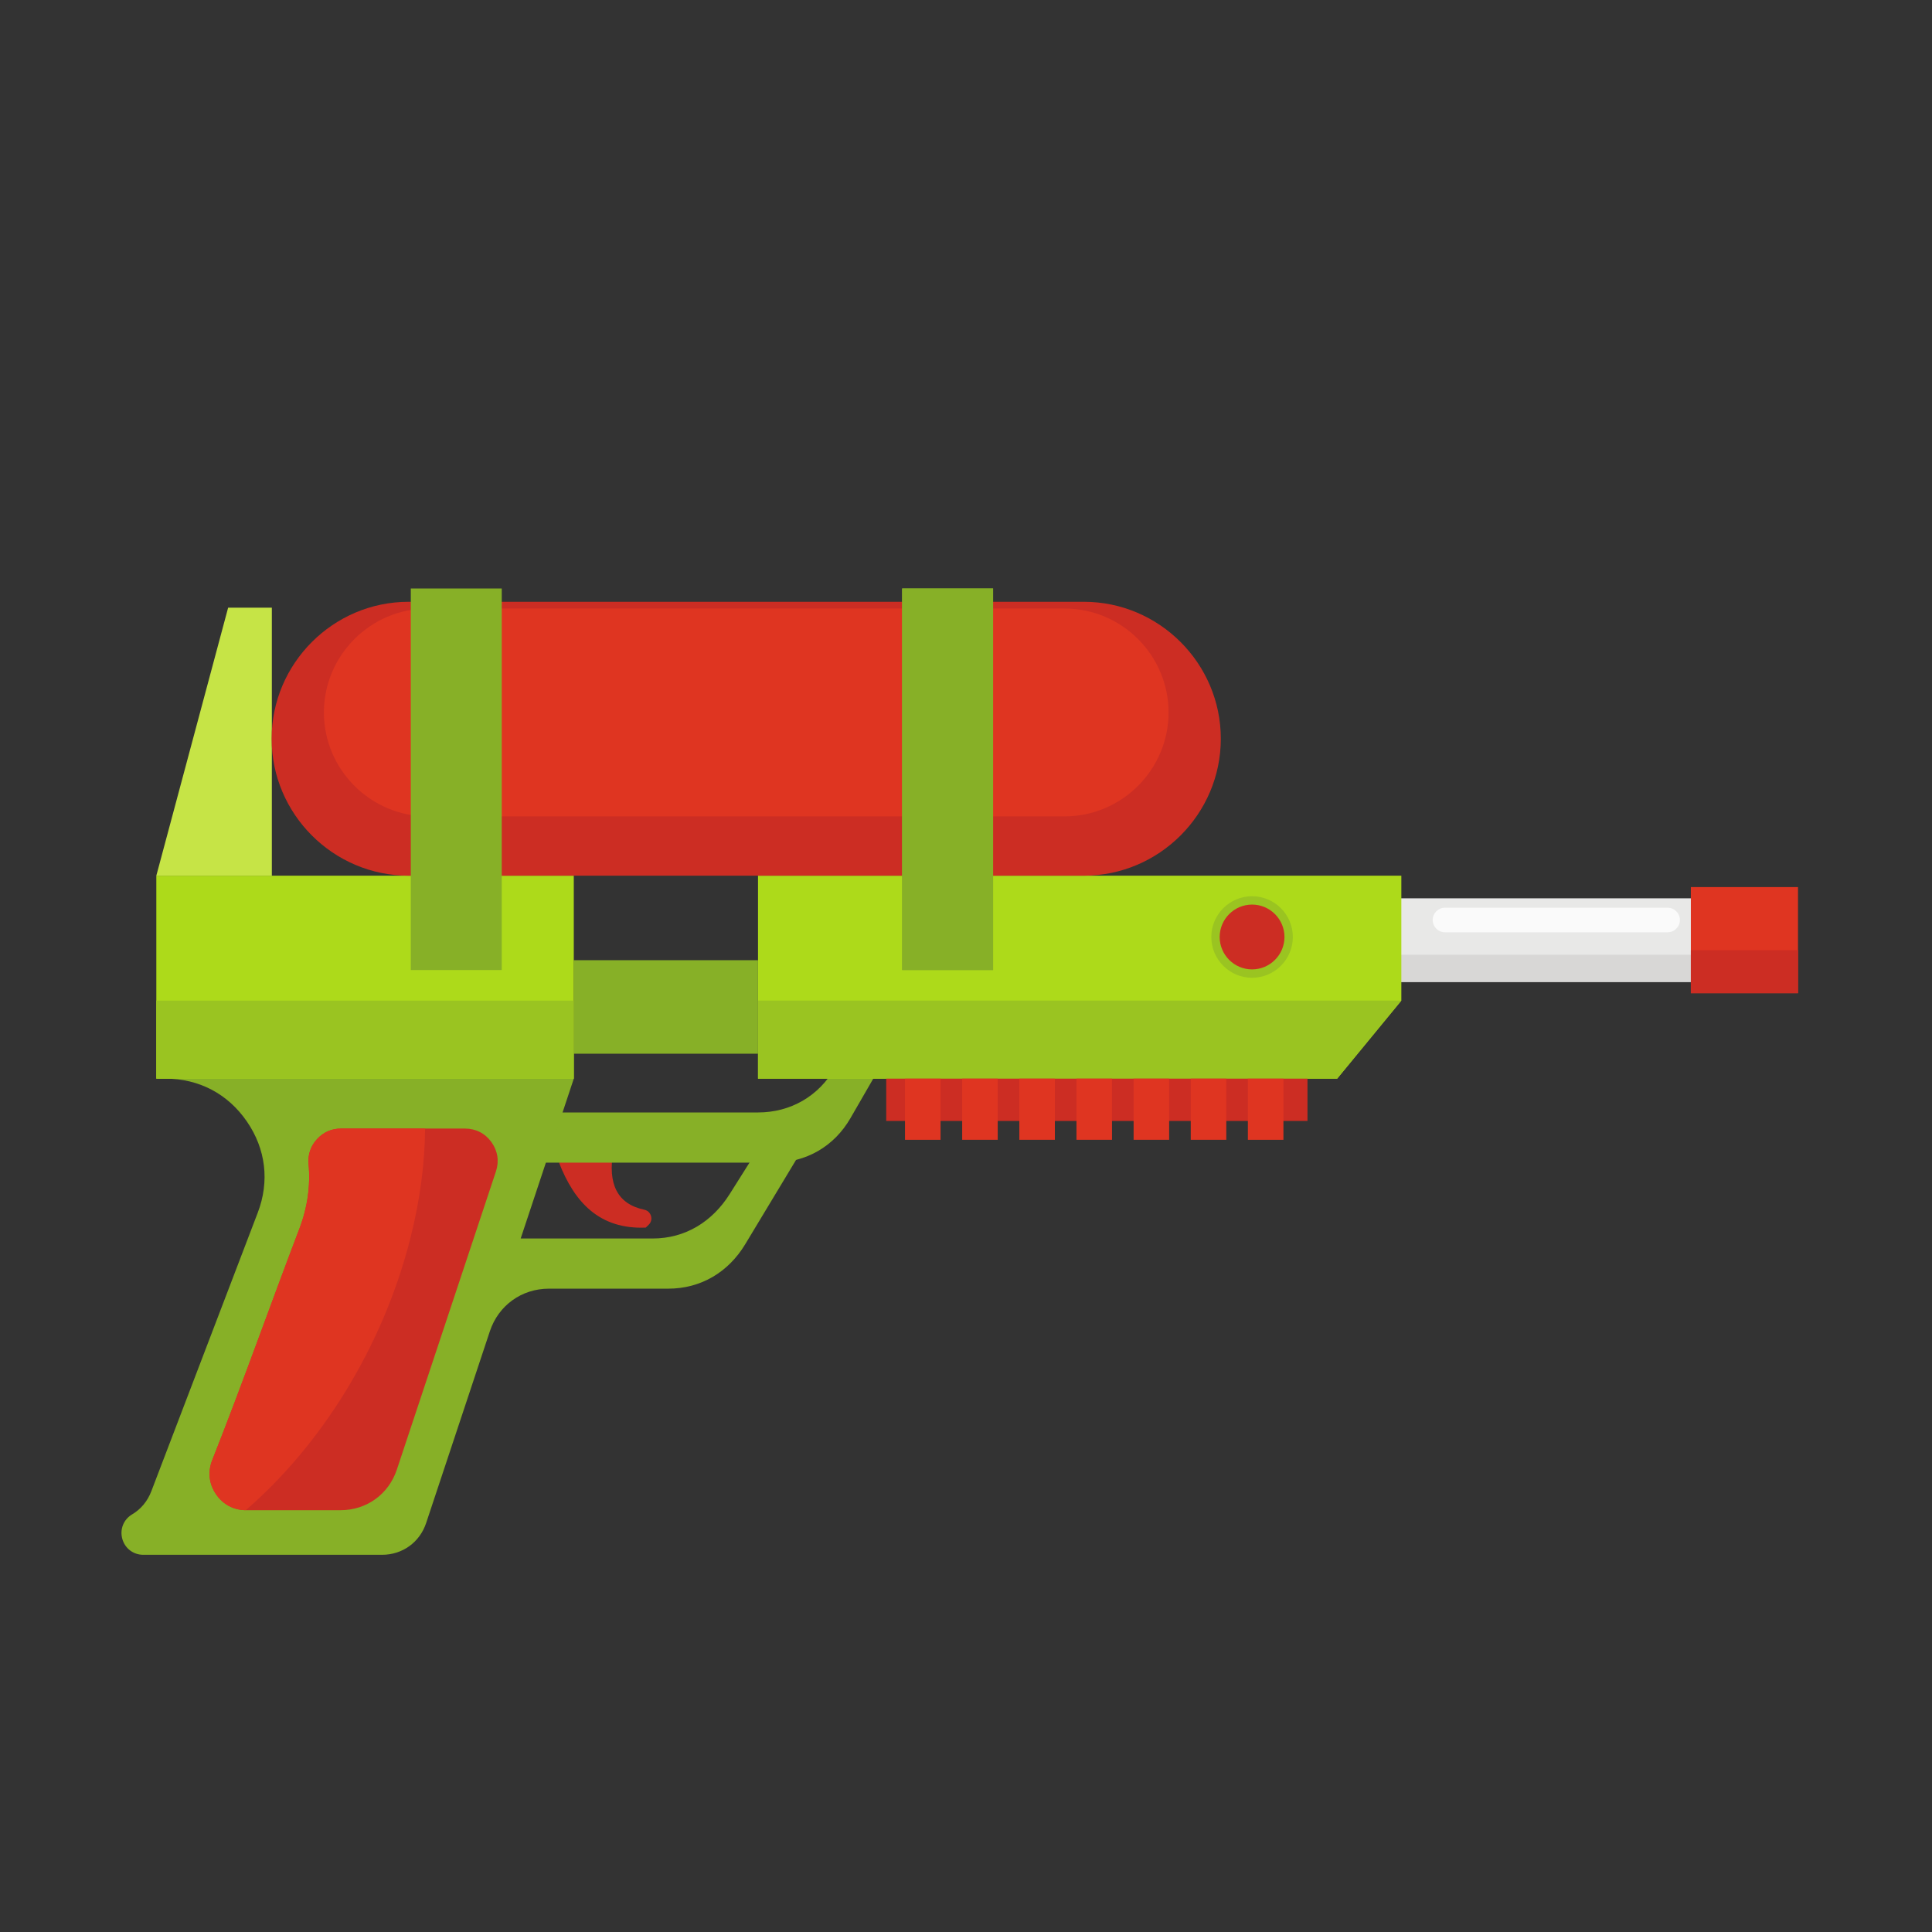 <?xml version="1.0" encoding="UTF-8"?>
<svg version="1.1" viewBox="0 0 800 800" xmlns="http://www.w3.org/2000/svg">
<rect x="0" y="0" width="800" height="800" fill="#333333" stroke="none"/>
<defs>
<clipPath id="a">
<path d="m0 600h600v-600h-600z"/>
</clipPath>
</defs>
<g transform="matrix(1.333 0 0 -1.333 0 800)">
<g clip-path="url(#a)">
<g transform="translate(173.65 239)">
<path d="m0 0c4.832-12.392 12.593-20.786 26.952-20.185 0.297 0.289 0.594 0.577 0.89 0.862 0.754 0.731 1.024 1.746 0.733 2.753s-1.06 1.722-2.087 1.938c-8.308 1.748-11.454 7.902-9.602 18.316-5.629-1.229-11.257-2.456-16.886-3.684" fill="#cc2d23" fill-rule="evenodd"/>
</g>
<g transform="translate(264 276.44)">
<path d="m0 0-4.648-8.051c-5.072-8.783-13.777-13.809-23.918-13.809h-69.305l-5.204-15.584h79.337c10.141 0 18.847 5.027 23.918 13.808l13.646 23.636z" fill="#87b027" fill-rule="evenodd"/>
</g>
<path d="m405.76 295.12h121.45v25.978h-121.45z" fill="#e8e8e7" fill-rule="evenodd"/>
<path d="m405.76 295.12h121.45v8.443h-121.45z" fill="#d8d7d6" fill-rule="evenodd"/>
<g transform="translate(178.24 265.08)">
<path d="m0 0-16.498-49.654h41.008c10.141 0 18.512 5.23 23.918 13.808l9.084 14.413h13.825l-18.081-29.996c-5.234-8.685-13.776-13.808-23.918-13.808h-37.065c-8.474 0-15.676-5.196-18.347-13.238l-19.788-59.553c-1.993-6.001-7.366-9.878-13.688-9.878h-74.193c-3.086 0-5.696 1.993-6.513 4.968-0.816 2.975 0.413 6.019 3.067 7.594 2.718 1.613 4.77 4.073 5.969 7.211l33.046 86.495c3.718 9.728 2.515 19.776-3.389 28.352-5.905 8.578-14.861 13.286-25.275 13.286h-2.838l92.872 24.851z" fill="#87b027" fill-rule="evenodd"/>
</g>
<g transform="translate(95.857 238.52)" fill-rule="evenodd">
<path d="m0 0c0.61-6.632-0.325-13.429-2.847-20.03-8.965-23.462-17.71-48.281-27.086-71.916-1.43-3.606-1.018-7.358 1.162-10.568 2.179-3.21 5.515-4.976 9.394-4.976h29.322c8.07 0 14.928 4.948 17.473 12.607l30.779 92.616c1.059 3.188 0.567 6.397-1.399 9.121-1.965 2.723-4.854 4.202-8.213 4.202h-38.499c-2.951 0-5.492-1.121-7.482-3.302s-2.874-4.814-2.604-7.754" fill="#cc2d23"/>
<path d="m0 0c0.61-6.632-0.325-13.429-2.847-20.03-8.965-23.462-17.71-48.281-27.086-71.916-1.43-3.606-1.018-7.358 1.162-10.568 2.154-3.172 5.437-4.933 9.258-4.975 23.214 20.042 42.473 50.379 51.099 84.334 3.036 11.95 4.521 23.448 4.61 34.211h-26.11c-2.951 0-5.492-1.121-7.482-3.302s-2.874-4.814-2.604-7.754" fill="#df3521"/>
</g>
<g transform="translate(235.47 328.13)">
<path d="m0 0h199.84v-38.802l-19.939-24.25h-179.9z" fill="#adda1a" fill-rule="evenodd"/>
</g>
<g transform="translate(435.31 289.33)">
<path d="m0 0h-199.84v-24.25h179.9z" fill="#9ac421" fill-rule="evenodd"/>
</g>
<path d="m178.24 272.83h57.23v29.047h-57.23z" fill="#87b027" fill-rule="evenodd"/>
<path d="m48.56 265.08h129.68v63.052h-129.68z" fill="#adda1a" fill-rule="evenodd"/>
<path d="m48.56 265.08h129.68v24.25h-129.68z" fill="#9ac421" fill-rule="evenodd"/>
<g transform="translate(518.03 318.18)">
<path d="m0 0h-69.166c-2.099 0-3.816-1.717-3.816-3.814v-1e-3c0-2.099 1.717-3.816 3.816-3.816h69.166c2.1 0 3.816 1.717 3.816 3.816v1e-3c0 2.097-1.716 3.814-3.816 3.814" fill="#fafafa" fill-rule="evenodd"/>
</g>
<g transform="translate(48.56 328.13)">
<path d="m0 0 22.306 83.246h13.579v-83.246z" fill="#c6e446" fill-rule="evenodd"/>
</g>
<g transform="translate(126.92 413.21)">
<path d="m0 0h209.77c23.398 0 42.54-19.142 42.54-42.539s-19.142-42.54-42.54-42.54h-209.77c-23.397 0-42.539 19.143-42.539 42.54s19.142 42.539 42.539 42.539" fill="#cc2d23" fill-rule="evenodd"/>
</g>
<g transform="translate(132.9 411.12)">
<path d="m0 0h197.82c17.754 0 32.281-14.527 32.281-32.282 0-17.756-14.527-32.282-32.281-32.282h-197.82c-17.756 0-32.282 14.526-32.282 32.282 0 17.755 14.526 32.282 32.282 32.282" fill="#df3521" fill-rule="evenodd"/>
</g>
<path d="m280.24 298.82h28.251v118.52h-28.251z" fill="#87b027" fill-rule="evenodd"/>
<path d="m280.24 298.82h28.251v118.52h-28.251z" fill="#87b027" fill-rule="evenodd"/>
<path d="m127.61 298.82h28.251v118.52h-28.251z" fill="#87b027" fill-rule="evenodd"/>
<path d="m525.24 291.63h33.284v32.96h-33.284z" fill="#df3521" fill-rule="evenodd"/>
<path d="m525.24 291.63h33.284v13.358h-33.284z" fill="#cc2d23" fill-rule="evenodd"/>
<path d="m275.29 251.94h130.86v13.142h-130.86z" fill="#cc2d23" fill-rule="evenodd"/>
<path d="m281.13 246.09h11.04v18.985h-11.04z" fill="#df3521" fill-rule="evenodd"/>
<path d="m298.89 265.08h11.04v-18.987h-11.04z" fill="#df3521" fill-rule="evenodd"/>
<path d="m316.64 265.08h11.04v-18.987h-11.04z" fill="#df3521" fill-rule="evenodd"/>
<path d="m334.39 265.08h11.039v-18.987h-11.039z" fill="#df3521" fill-rule="evenodd"/>
<path d="m352.14 265.08h11.041v-18.987h-11.041z" fill="#df3521" fill-rule="evenodd"/>
<path d="m369.89 265.08h11.041v-18.987h-11.041z" fill="#df3521" fill-rule="evenodd"/>
<path d="m387.64 246.09h11.041v18.985h-11.041z" fill="#df3521" fill-rule="evenodd"/>
<g transform="translate(388.94 296.42)">
<path d="m0 0c6.975 0 12.664 5.689 12.664 12.665 0 6.975-5.689 12.664-12.664 12.664-6.976 0-12.665-5.689-12.665-12.664 0-6.976 5.689-12.665 12.665-12.665" fill="#9ac421" fill-rule="evenodd"/>
</g>
<g transform="translate(388.94 299.02)">
<path d="m0 0c5.545 0 10.066 4.522 10.066 10.066 0 5.545-4.521 10.068-10.066 10.068-5.544 0-10.066-4.523-10.066-10.068 0-5.544 4.522-10.066 10.066-10.066" fill="#cc2d23" fill-rule="evenodd"/>
</g>
</g>
</g>
</svg>
